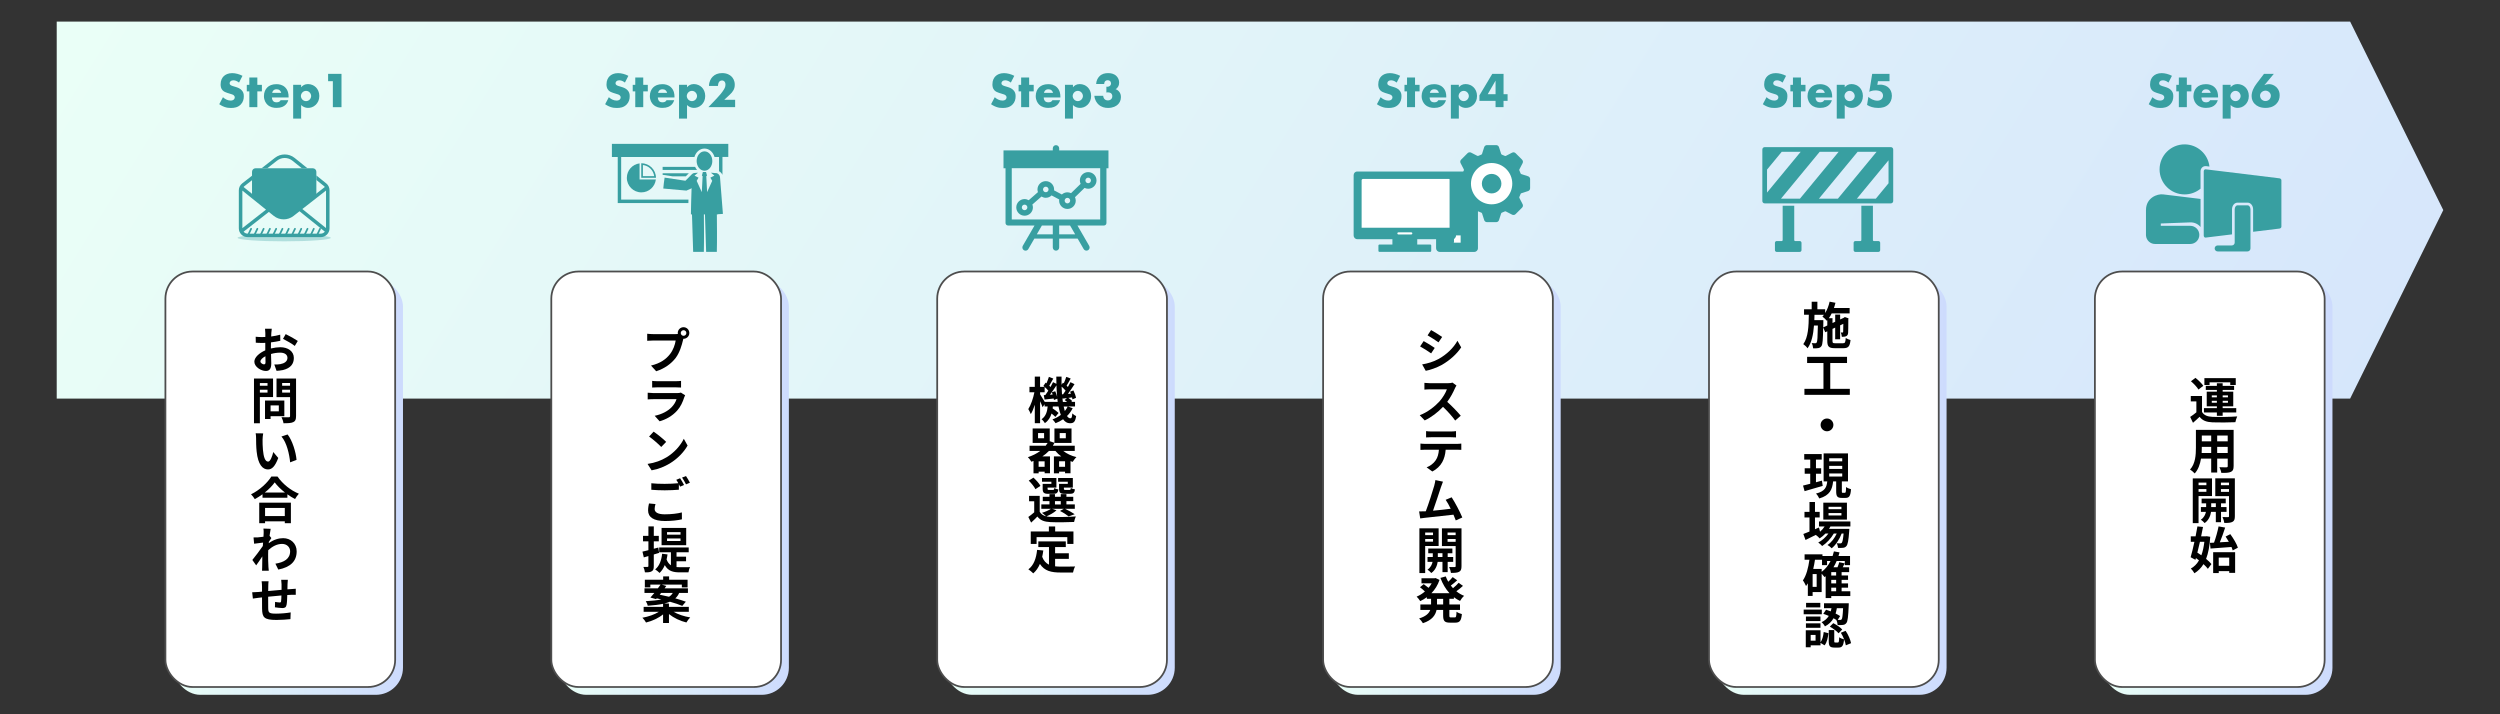 <?xml version="1.0" encoding="UTF-8"?>
<svg id="_レイヤー_1" data-name="レイヤー 1" xmlns="http://www.w3.org/2000/svg" xmlns:xlink="http://www.w3.org/1999/xlink" viewBox="0 0 1400 400">
  <rect x="0" y="0" width="1400" height="400" fill="#333333" stroke="none"/>
  <defs>
    <style>
      .cls-1, .cls-2, .cls-3, .cls-4, .cls-5, .cls-6, .cls-7, .cls-8, .cls-9, .cls-10, .cls-11, .cls-12 {
        stroke-width: 0px;
      }

      .cls-1, .cls-6 {
        fill-rule: evenodd;
      }

      .cls-1, .cls-13 {
        fill: #fff;
      }

      .cls-2, .cls-6, .cls-12 {
        fill: #389fa1;
      }

      .cls-3 {
        fill: #000;
      }

      .cls-4 {
        fill: url(#_名称未設定グラデーション_205-2);
      }

      .cls-5 {
        fill: url(#_名称未設定グラデーション_205-7);
      }

      .cls-7 {
        fill: url(#_名称未設定グラデーション_205-3);
      }

      .cls-8 {
        fill: url(#_名称未設定グラデーション_205-4);
      }

      .cls-9 {
        fill: url(#_名称未設定グラデーション_205-5);
      }

      .cls-10 {
        fill: url(#_名称未設定グラデーション_205);
      }

      .cls-11 {
        fill: url(#_名称未設定グラデーション_205-6);
      }

      .cls-12 {
        opacity: .31;
      }

      .cls-13 {
        stroke: #4d4d4d;
        stroke-miterlimit: 10;
      }
    </style>
    <linearGradient id="_名称未設定グラデーション_205" data-name="名称未設定グラデーション 205" x1="167.8" y1="-197.27" x2="1666.18" y2="735.06" gradientUnits="userSpaceOnUse">
      <stop offset="0" stop-color="#eafff7"/>
      <stop offset="1" stop-color="#cddbfd"/>
    </linearGradient>
    <linearGradient id="_名称未設定グラデーション_205-2" data-name="名称未設定グラデーション 205" x1="97.01" y1="272.77" x2="225.67" y2="272.77" xlink:href="#_名称未設定グラデーション_205"/>
    <linearGradient id="_名称未設定グラデーション_205-3" data-name="名称未設定グラデーション 205" x1="313.11" y1="272.77" x2="441.77" y2="272.77" xlink:href="#_名称未設定グラデーション_205"/>
    <linearGradient id="_名称未設定グラデーション_205-4" data-name="名称未設定グラデーション 205" x1="529.21" y1="272.77" x2="657.87" y2="272.77" xlink:href="#_名称未設定グラデーション_205"/>
    <linearGradient id="_名称未設定グラデーション_205-5" data-name="名称未設定グラデーション 205" x1="745.32" y1="272.77" x2="873.98" y2="272.77" xlink:href="#_名称未設定グラデーション_205"/>
    <linearGradient id="_名称未設定グラデーション_205-6" data-name="名称未設定グラデーション 205" x1="961.42" y1="272.77" x2="1090.08" y2="272.77" xlink:href="#_名称未設定グラデーション_205"/>
    <linearGradient id="_名称未設定グラデーション_205-7" data-name="名称未設定グラデーション 205" x1="1177.52" y1="272.77" x2="1306.18" y2="272.77" xlink:href="#_名称未設定グラデーション_205"/>
  </defs>
  <polygon class="cls-10" points="1316.08 12.1 31.76 12.1 31.76 117.65 31.76 223.2 1316.08 223.2 1368.24 117.65 1316.08 12.1"/>
  <g>
    <rect class="cls-4" x="97.01" y="156.43" width="128.66" height="232.67" rx="15.18" ry="15.18"/>
    <rect class="cls-13" x="92.63" y="152.05" width="128.66" height="232.67" rx="15.18" ry="15.18"/>
  </g>
  <g>
    <rect class="cls-7" x="313.11" y="156.43" width="128.66" height="232.67" rx="15.18" ry="15.18"/>
    <rect class="cls-13" x="308.73" y="152.05" width="128.66" height="232.67" rx="15.18" ry="15.18"/>
  </g>
  <g>
    <rect class="cls-8" x="529.21" y="156.43" width="128.66" height="232.67" rx="15.18" ry="15.18"/>
    <rect class="cls-13" x="524.83" y="152.05" width="128.66" height="232.67" rx="15.18" ry="15.18"/>
  </g>
  <g>
    <rect class="cls-9" x="745.32" y="156.43" width="128.66" height="232.67" rx="15.18" ry="15.18"/>
    <rect class="cls-13" x="740.94" y="152.05" width="128.66" height="232.67" rx="15.18" ry="15.18"/>
  </g>
  <g>
    <rect class="cls-11" x="961.42" y="156.43" width="128.66" height="232.67" rx="15.18" ry="15.18"/>
    <rect class="cls-13" x="957.04" y="152.05" width="128.66" height="232.67" rx="15.18" ry="15.18"/>
  </g>
  <g>
    <rect class="cls-5" x="1177.52" y="156.43" width="128.66" height="232.67" rx="15.18" ry="15.18"/>
    <rect class="cls-13" x="1173.14" y="152.05" width="128.66" height="232.67" rx="15.18" ry="15.18"/>
  </g>
  <g>
    <path class="cls-2" d="M124.84,54.42c1.03.98,2.6,1.9,4.28,1.9.98,0,1.57-.31,1.87-.64.28-.28.48-.7.48-1.17,0-.36-.14-.78-.53-1.12-.47-.42-1.2-.62-2.4-.98l-1.26-.39c-.78-.25-1.93-.67-2.68-1.51-.95-1.04-1.06-2.35-1.06-3.3,0-2.29.9-3.69,1.71-4.5.95-.95,2.52-1.76,4.78-1.76,1.85,0,4,.59,5.76,1.51l-1.93,3.78c-1.46-1.15-2.55-1.26-3.19-1.26-.47,0-1.12.11-1.59.56-.28.28-.48.59-.48,1.01,0,.34.06.59.25.84.14.17.48.5,1.62.84l1.48.45c1.17.36,2.41.78,3.38,1.85.95,1.01,1.2,2.04,1.2,3.33,0,1.71-.42,3.36-1.76,4.7-1.59,1.59-3.52,1.9-5.51,1.9-1.17,0-2.29-.11-3.66-.62-.31-.11-1.48-.56-2.82-1.48l2.07-3.92Z"/>
    <path class="cls-2" d="M144.11,51.17v8.84h-4.48v-8.84h-1.43v-3.66h1.43v-4.11h4.48v4.11h2.55v3.66h-2.55Z"/>
    <path class="cls-2" d="M161.59,54.58h-9.31c0,.67.25,1.57.78,2.1.28.28.84.62,1.85.62.11,0,.89-.03,1.45-.34.28-.17.59-.45.78-.84h4.28c-.2.7-.59,1.68-1.51,2.57-.92.89-2.38,1.73-5.09,1.73-1.65,0-3.64-.36-5.17-1.9-.81-.81-1.85-2.35-1.85-4.73,0-2.1.78-3.78,1.88-4.84,1.03-1.01,2.66-1.82,5.12-1.82,1.46,0,3.33.31,4.81,1.71,1.76,1.68,1.99,3.86,1.99,5.26v.48ZM157.48,52.01c-.11-.48-.39-1.01-.73-1.34-.59-.59-1.4-.67-1.85-.67-.76,0-1.34.2-1.82.67-.31.34-.59.78-.67,1.34h5.06Z"/>
    <path class="cls-2" d="M168.64,66.41h-4.47v-18.91h4.47v1.37c.78-.98,1.99-1.79,3.83-1.79s3.44.81,4.45,1.82c1.04,1.03,1.9,2.68,1.9,4.84s-.81,3.78-2.01,4.95c-1.4,1.37-3.02,1.73-4.28,1.73-.81,0-2.49-.17-3.89-1.62v7.61ZM169.37,51.73c-.56.56-.87,1.37-.87,2.07s.39,1.51.87,1.99c.53.53,1.26.84,2.01.84s1.48-.31,1.99-.84c.48-.48.87-1.23.87-1.99,0-.7-.31-1.51-.87-2.07-.5-.53-1.2-.84-1.99-.84s-1.48.31-2.01.84Z"/>
    <path class="cls-2" d="M186.4,45.47h-2.66v-4.11h7.5v18.66h-4.84v-14.54Z"/>
  </g>
  <g>
    <path class="cls-2" d="M340.95,54.42c1.04.98,2.6,1.9,4.28,1.9.98,0,1.57-.31,1.88-.64.28-.28.47-.7.47-1.17,0-.36-.14-.78-.53-1.12-.47-.42-1.2-.62-2.41-.98l-1.26-.39c-.78-.25-1.93-.67-2.68-1.51-.95-1.04-1.06-2.35-1.06-3.3,0-2.29.9-3.69,1.71-4.5.95-.95,2.52-1.76,4.78-1.76,1.85,0,4,.59,5.76,1.51l-1.93,3.78c-1.45-1.15-2.55-1.26-3.19-1.26-.48,0-1.12.11-1.59.56-.28.28-.48.59-.48,1.01,0,.34.06.59.25.84.14.17.48.5,1.62.84l1.48.45c1.17.36,2.4.78,3.38,1.85.95,1.01,1.2,2.04,1.2,3.33,0,1.71-.42,3.36-1.76,4.7-1.59,1.59-3.52,1.9-5.51,1.9-1.17,0-2.29-.11-3.66-.62-.31-.11-1.48-.56-2.83-1.48l2.07-3.92Z"/>
    <path class="cls-2" d="M360.22,51.17v8.84h-4.47v-8.84h-1.43v-3.66h1.43v-4.11h4.47v4.11h2.55v3.66h-2.55Z"/>
    <path class="cls-2" d="M377.7,54.58h-9.31c0,.67.25,1.57.78,2.1.28.28.84.62,1.85.62.11,0,.9-.03,1.45-.34.28-.17.59-.45.78-.84h4.28c-.2.7-.59,1.68-1.51,2.57-.92.89-2.38,1.73-5.09,1.73-1.65,0-3.64-.36-5.17-1.9-.81-.81-1.85-2.35-1.85-4.73,0-2.1.78-3.78,1.87-4.84,1.03-1.01,2.66-1.82,5.12-1.82,1.46,0,3.33.31,4.81,1.71,1.76,1.68,1.99,3.86,1.99,5.26v.48ZM373.59,52.01c-.11-.48-.39-1.01-.73-1.34-.59-.59-1.4-.67-1.85-.67-.75,0-1.34.2-1.82.67-.31.34-.59.78-.67,1.34h5.06Z"/>
    <path class="cls-2" d="M384.74,66.41h-4.48v-18.91h4.48v1.37c.78-.98,1.99-1.79,3.83-1.79s3.44.81,4.45,1.82c1.03,1.03,1.9,2.68,1.9,4.84s-.81,3.78-2.01,4.95c-1.4,1.37-3.02,1.73-4.28,1.73-.81,0-2.49-.17-3.89-1.62v7.61ZM385.47,51.73c-.56.56-.87,1.37-.87,2.07s.39,1.51.87,1.99c.53.53,1.26.84,2.01.84s1.48-.31,1.99-.84c.48-.48.87-1.23.87-1.99,0-.7-.31-1.51-.87-2.07-.5-.53-1.2-.84-1.99-.84s-1.48.31-2.01.84Z"/>
    <path class="cls-2" d="M411.65,60.01h-14.96l4.73-4.95c1.68-1.76,2.94-3.3,3.83-4.73.5-.78,1.01-1.71,1.01-2.91,0-.2,0-1.17-.56-1.79-.28-.31-.76-.56-1.37-.56-.78,0-1.31.36-1.62.75-.45.59-.64,1.65-.67,2.29h-5.01c.03-2.43,1.09-4.2,2.07-5.17,1.26-1.26,2.96-2.01,5.29-2.01,2.8,0,4.42,1.09,5.26,1.93.76.76,1.82,2.18,1.82,4.59s-1.09,3.97-2.77,5.54l-3.13,2.91h6.1v4.11Z"/>
  </g>
  <g>
    <path class="cls-2" d="M557.05,54.42c1.03.98,2.6,1.9,4.28,1.9.98,0,1.57-.31,1.87-.64.28-.28.48-.7.48-1.17,0-.36-.14-.78-.53-1.12-.47-.42-1.2-.62-2.4-.98l-1.26-.39c-.78-.25-1.93-.67-2.68-1.51-.95-1.04-1.06-2.35-1.06-3.3,0-2.29.9-3.69,1.71-4.5.95-.95,2.52-1.76,4.78-1.76,1.85,0,4,.59,5.76,1.51l-1.93,3.78c-1.46-1.15-2.55-1.26-3.19-1.26-.47,0-1.12.11-1.59.56-.28.28-.48.59-.48,1.01,0,.34.06.59.25.84.14.17.48.5,1.62.84l1.48.45c1.17.36,2.41.78,3.38,1.85.95,1.01,1.2,2.04,1.2,3.33,0,1.71-.42,3.36-1.76,4.7-1.59,1.59-3.52,1.9-5.51,1.9-1.17,0-2.29-.11-3.66-.62-.31-.11-1.48-.56-2.82-1.48l2.07-3.92Z"/>
    <path class="cls-2" d="M576.32,51.17v8.84h-4.48v-8.84h-1.43v-3.66h1.43v-4.11h4.48v4.11h2.55v3.66h-2.55Z"/>
    <path class="cls-2" d="M593.8,54.58h-9.31c0,.67.25,1.57.78,2.1.28.28.84.62,1.85.62.11,0,.89-.03,1.45-.34.28-.17.59-.45.78-.84h4.28c-.2.7-.59,1.68-1.51,2.57-.92.89-2.38,1.73-5.09,1.73-1.65,0-3.64-.36-5.17-1.9-.81-.81-1.85-2.35-1.85-4.73,0-2.1.78-3.78,1.88-4.84,1.03-1.01,2.66-1.82,5.12-1.82,1.46,0,3.33.31,4.81,1.71,1.76,1.68,1.99,3.86,1.99,5.26v.48ZM589.69,52.01c-.11-.48-.39-1.01-.73-1.34-.59-.59-1.4-.67-1.85-.67-.76,0-1.34.2-1.82.67-.31.34-.59.78-.67,1.34h5.06Z"/>
    <path class="cls-2" d="M600.85,66.41h-4.47v-18.91h4.47v1.37c.78-.98,1.99-1.79,3.83-1.79s3.44.81,4.45,1.82c1.04,1.03,1.9,2.68,1.9,4.84s-.81,3.78-2.01,4.95c-1.4,1.37-3.02,1.73-4.28,1.73-.81,0-2.49-.17-3.89-1.62v7.61ZM601.57,51.73c-.56.56-.87,1.37-.87,2.07s.39,1.51.87,1.99c.53.53,1.26.84,2.01.84s1.48-.31,1.99-.84c.48-.48.87-1.23.87-1.99,0-.7-.31-1.51-.87-2.07-.5-.53-1.2-.84-1.99-.84s-1.48.31-2.01.84Z"/>
    <path class="cls-2" d="M617.79,53.63c.03.7.31,1.43.75,1.87.42.45,1.09.73,1.9.73.95,0,1.54-.42,1.9-.81.42-.48.56-.98.56-1.54,0-.81-.39-1.37-.73-1.65-.48-.39-1.2-.53-1.79-.53-.31,0-.56.03-.81.11v-3.27c.98.14,1.59-.14,1.99-.48.45-.39.62-.89.62-1.31,0-.5-.22-1.06-.5-1.34-.31-.31-.84-.5-1.37-.5-.59,0-1.06.2-1.34.48-.42.39-.64,1.06-.64,1.65h-4.5c.11-1.96.98-3.44,1.82-4.28,1.37-1.43,3.13-1.82,4.92-1.82,1.4,0,3.24.28,4.64,1.65.92.92,1.51,2.18,1.51,3.61,0,.81-.14,1.54-.56,2.29-.34.62-.75,1.09-1.43,1.43,1.15.42,1.82,1.15,2.21,1.71.53.78.78,1.68.78,2.74,0,1.99-.87,3.3-1.65,4.08-1.01,1.01-2.8,1.99-5.57,1.99-1.79,0-3.72-.42-5.34-1.93-.95-.87-2.1-2.46-2.32-4.87h4.95Z"/>
  </g>
  <g>
    <path class="cls-2" d="M773.15,54.42c1.03.98,2.6,1.9,4.28,1.9.98,0,1.57-.31,1.87-.64.28-.28.48-.7.48-1.17,0-.36-.14-.78-.53-1.12-.48-.42-1.2-.62-2.41-.98l-1.26-.39c-.78-.25-1.93-.67-2.69-1.51-.95-1.04-1.06-2.35-1.06-3.3,0-2.29.89-3.69,1.71-4.5.95-.95,2.52-1.76,4.78-1.76,1.85,0,4,.59,5.76,1.51l-1.93,3.78c-1.46-1.15-2.54-1.26-3.19-1.26-.48,0-1.12.11-1.59.56-.28.28-.47.59-.47,1.01,0,.34.05.59.25.84.14.17.48.5,1.62.84l1.48.45c1.17.36,2.41.78,3.38,1.85.95,1.01,1.2,2.04,1.2,3.33,0,1.71-.42,3.36-1.76,4.7-1.59,1.59-3.52,1.9-5.51,1.9-1.17,0-2.29-.11-3.66-.62-.31-.11-1.48-.56-2.83-1.48l2.07-3.92Z"/>
    <path class="cls-2" d="M792.42,51.17v8.84h-4.48v-8.84h-1.43v-3.66h1.43v-4.11h4.48v4.11h2.54v3.66h-2.54Z"/>
    <path class="cls-2" d="M809.9,54.58h-9.31c0,.67.25,1.57.78,2.1.28.28.84.62,1.85.62.11,0,.89-.03,1.45-.34.28-.17.59-.45.78-.84h4.28c-.2.7-.59,1.68-1.51,2.57-.92.89-2.38,1.73-5.09,1.73-1.65,0-3.64-.36-5.17-1.9-.81-.81-1.85-2.35-1.85-4.73,0-2.1.78-3.78,1.87-4.84,1.04-1.01,2.66-1.82,5.12-1.82,1.45,0,3.33.31,4.81,1.71,1.76,1.68,1.99,3.86,1.99,5.26v.48ZM805.79,52.01c-.11-.48-.39-1.01-.73-1.34-.59-.59-1.4-.67-1.85-.67-.76,0-1.34.2-1.82.67-.31.34-.59.78-.67,1.34h5.06Z"/>
    <path class="cls-2" d="M816.95,66.41h-4.47v-18.91h4.47v1.37c.78-.98,1.99-1.79,3.83-1.79s3.44.81,4.45,1.82c1.04,1.03,1.9,2.68,1.9,4.84s-.81,3.78-2.01,4.95c-1.4,1.37-3.02,1.73-4.28,1.73-.81,0-2.49-.17-3.89-1.62v7.61ZM817.68,51.73c-.56.56-.87,1.37-.87,2.07s.39,1.51.87,1.99c.53.53,1.26.84,2.01.84s1.48-.31,1.99-.84c.48-.48.87-1.23.87-1.99,0-.7-.31-1.51-.87-2.07-.5-.53-1.2-.84-1.99-.84s-1.48.31-2.01.84Z"/>
    <path class="cls-2" d="M841.98,52.77h2.27v3.72h-2.27v3.52h-4.47v-3.52h-9.03v-3.1l7.19-12.03h6.32v11.41ZM837.51,52.77v-7.61l-4.39,7.61h4.39Z"/>
  </g>
  <g>
    <path class="cls-2" d="M989.26,54.42c1.03.98,2.6,1.9,4.28,1.9.98,0,1.57-.31,1.87-.64.28-.28.48-.7.48-1.17,0-.36-.14-.78-.53-1.12-.48-.42-1.2-.62-2.41-.98l-1.26-.39c-.78-.25-1.93-.67-2.69-1.51-.95-1.04-1.06-2.35-1.06-3.3,0-2.29.89-3.69,1.71-4.5.95-.95,2.52-1.76,4.78-1.76,1.85,0,4,.59,5.76,1.51l-1.93,3.78c-1.46-1.15-2.54-1.26-3.19-1.26-.48,0-1.12.11-1.59.56-.28.28-.47.59-.47,1.01,0,.34.05.59.25.84.14.17.48.5,1.62.84l1.48.45c1.17.36,2.41.78,3.38,1.85.95,1.01,1.2,2.04,1.2,3.33,0,1.71-.42,3.36-1.76,4.7-1.59,1.59-3.52,1.9-5.51,1.9-1.17,0-2.29-.11-3.66-.62-.31-.11-1.48-.56-2.83-1.48l2.07-3.92Z"/>
    <path class="cls-2" d="M1008.53,51.17v8.84h-4.48v-8.84h-1.43v-3.66h1.43v-4.11h4.48v4.11h2.54v3.66h-2.54Z"/>
    <path class="cls-2" d="M1026.01,54.58h-9.31c0,.67.25,1.57.78,2.1.28.28.84.62,1.85.62.11,0,.89-.03,1.45-.34.28-.17.59-.45.78-.84h4.28c-.2.7-.59,1.68-1.51,2.57-.92.89-2.38,1.73-5.09,1.73-1.65,0-3.64-.36-5.17-1.9-.81-.81-1.85-2.35-1.85-4.73,0-2.1.78-3.78,1.87-4.84,1.04-1.01,2.66-1.82,5.12-1.82,1.45,0,3.33.31,4.81,1.71,1.76,1.68,1.99,3.86,1.99,5.26v.48ZM1021.89,52.01c-.11-.48-.39-1.01-.73-1.34-.59-.59-1.4-.67-1.85-.67-.76,0-1.34.2-1.82.67-.31.34-.59.78-.67,1.34h5.06Z"/>
    <path class="cls-2" d="M1033.05,66.41h-4.47v-18.91h4.47v1.37c.78-.98,1.99-1.79,3.83-1.79s3.44.81,4.45,1.82c1.04,1.03,1.9,2.68,1.9,4.84s-.81,3.78-2.01,4.95c-1.4,1.37-3.02,1.73-4.28,1.73-.81,0-2.49-.17-3.89-1.62v7.61ZM1033.78,51.73c-.56.56-.87,1.37-.87,2.07s.39,1.51.87,1.99c.53.53,1.26.84,2.01.84s1.48-.31,1.99-.84c.48-.48.87-1.23.87-1.99,0-.7-.31-1.51-.87-2.07-.5-.53-1.2-.84-1.99-.84s-1.48.31-2.01.84Z"/>
    <path class="cls-2" d="M1058.11,45.47h-6.46l-.33,2.07c.7-.11,1.26-.14,1.51-.14,2.49,0,4.06.95,4.92,1.85.84.84,1.71,2.27,1.71,4.42s-.89,3.75-1.79,4.67c-1.73,1.79-4.03,2.1-5.82,2.1-2.83,0-4.78-.73-6.29-1.68l.73-4.53c.98.9,1.93,1.37,2.24,1.51.84.39,1.87.64,2.8.64.98,0,1.87-.34,2.43-.92.42-.45.73-1.12.73-1.9,0-.98-.48-1.65-.89-2.01-1.01-.9-2.74-.92-3.36-.92-1.31,0-2.43.28-3.44.78l1.62-10.04h9.71v4.11Z"/>
  </g>
  <g>
    <path class="cls-2" d="M1205.36,54.42c1.03.98,2.6,1.9,4.28,1.9.98,0,1.57-.31,1.87-.64.28-.28.48-.7.48-1.17,0-.36-.14-.78-.53-1.12-.48-.42-1.2-.62-2.41-.98l-1.26-.39c-.78-.25-1.93-.67-2.69-1.51-.95-1.04-1.06-2.35-1.06-3.3,0-2.29.89-3.69,1.71-4.5.95-.95,2.52-1.76,4.78-1.76,1.85,0,4,.59,5.76,1.51l-1.93,3.78c-1.46-1.15-2.54-1.26-3.19-1.26-.48,0-1.12.11-1.59.56-.28.28-.47.59-.47,1.01,0,.34.05.59.25.84.14.17.48.5,1.62.84l1.48.45c1.17.36,2.41.78,3.38,1.85.95,1.01,1.2,2.04,1.2,3.33,0,1.71-.42,3.36-1.76,4.7-1.59,1.59-3.52,1.9-5.51,1.9-1.17,0-2.29-.11-3.66-.62-.31-.11-1.48-.56-2.83-1.48l2.07-3.92Z"/>
    <path class="cls-2" d="M1224.63,51.17v8.84h-4.48v-8.84h-1.43v-3.66h1.43v-4.11h4.48v4.11h2.54v3.66h-2.54Z"/>
    <path class="cls-2" d="M1242.11,54.58h-9.31c0,.67.25,1.57.78,2.1.28.28.84.62,1.85.62.11,0,.89-.03,1.45-.34.28-.17.59-.45.78-.84h4.28c-.2.7-.59,1.68-1.51,2.57-.92.89-2.38,1.73-5.09,1.73-1.65,0-3.64-.36-5.17-1.9-.81-.81-1.85-2.35-1.85-4.73,0-2.1.78-3.78,1.87-4.84,1.04-1.01,2.66-1.82,5.12-1.82,1.45,0,3.33.31,4.81,1.71,1.76,1.68,1.99,3.86,1.99,5.26v.48ZM1238,52.01c-.11-.48-.39-1.01-.73-1.34-.59-.59-1.4-.67-1.85-.67-.76,0-1.34.2-1.82.67-.31.34-.59.78-.67,1.34h5.06Z"/>
    <path class="cls-2" d="M1249.16,66.41h-4.47v-18.91h4.47v1.37c.78-.98,1.99-1.79,3.83-1.79s3.44.81,4.45,1.82c1.04,1.03,1.9,2.68,1.9,4.84s-.81,3.78-2.01,4.95c-1.4,1.37-3.02,1.73-4.28,1.73-.81,0-2.49-.17-3.89-1.62v7.61ZM1249.88,51.73c-.56.56-.87,1.37-.87,2.07s.39,1.51.87,1.99c.53.53,1.26.84,2.01.84s1.48-.31,1.99-.84c.48-.48.87-1.23.87-1.99,0-.7-.31-1.51-.87-2.07-.5-.53-1.2-.84-1.99-.84s-1.48.31-2.01.84Z"/>
    <path class="cls-2" d="M1273.35,41.35l-5.31,6.35c.75-.34,1.68-.59,2.6-.59,1.4,0,2.99.56,4.22,1.79,1.31,1.31,1.76,2.85,1.76,4.45,0,1.73-.47,3.41-1.93,4.87-1.85,1.85-4.17,2.21-5.96,2.21-3.22,0-5.09-1.2-6.12-2.27-.9-.92-1.71-2.35-1.71-4.36,0-2.55,1.29-5.01,2.77-6.96l4.17-5.48h5.51ZM1270.8,55.73c.53-.53.87-1.29.87-2.13,0-.59-.2-1.31-.87-1.96-.75-.73-1.59-.87-2.15-.87-.73,0-1.54.31-2.1.81-.59.53-.92,1.29-.92,1.93,0,.78.28,1.57.81,2.13.73.75,1.59.95,2.21.95,1.04,0,1.73-.45,2.15-.87Z"/>
  </g>
  <g>
    <path class="cls-3" d="M152.19,184.1c-.08.5-.2,1.68-.25,2.41l-.08,1.93c1.79-.25,3.61-.59,5.06-1.01l.05,3.41c-1.54.36-3.44.67-5.23.89-.03.81-.03,1.65-.03,2.43v.98c1.87-.45,3.75-.7,5.26-.7,4.22,0,7.58,2.24,7.58,6.01,0,3.24-1.71,5.71-6.07,6.77-1.26.28-2.49.36-3.61.45l-1.26-3.55c1.23,0,2.41,0,3.36-.2,2.21-.39,4-1.51,4-3.5,0-1.87-1.65-2.94-4.05-2.94-1.68,0-3.47.25-5.15.75.06,2.15.14,4.28.14,5.23,0,3.38-1.23,4.28-3.05,4.28-2.66,0-6.43-2.29-6.43-5.2,0-2.41,2.77-4.89,6.12-6.35v-4.2c-.53.03-1.04.06-1.48.06-1.82,0-2.88-.06-3.83-.14l-.06-3.33c1.62.17,2.8.17,3.78.17.5,0,1.03-.03,1.62-.06v-2.18c0-.59-.08-1.93-.17-2.43h3.78ZM147.82,204.04c.5,0,.87-.22.87-1.17,0-.7-.03-1.93-.06-3.38-1.68.87-2.8,1.99-2.8,2.94,0,.87,1.29,1.62,1.99,1.62ZM159.99,187.1c2.12,1.01,5.29,2.8,6.77,3.83l-1.68,2.8c-1.31-1.12-4.89-3.13-6.6-3.97l1.51-2.66Z"/>
    <path class="cls-3" d="M145.53,222.36v14.66h-3.3v-25.06h10.68v10.4h-7.38ZM145.53,214.5v1.51h4.28v-1.51h-4.28ZM149.81,219.84v-1.59h-4.28v1.59h4.28ZM151.52,233.07v1.57h-3.11v-10.35h10.82v8.78h-7.72ZM151.52,227.03v3.3h4.62v-3.3h-4.62ZM165.78,233.05c0,1.85-.36,2.8-1.54,3.33-1.15.56-2.91.64-5.48.64-.11-.95-.64-2.52-1.12-3.41,1.62.11,3.52.08,4.06.06.53,0,.73-.17.73-.67v-10.6h-7.58v-10.43h10.94v21.09ZM158,214.47v1.54h4.42v-1.54h-4.42ZM162.42,219.87v-1.62h-4.42v1.62h4.42Z"/>
    <path class="cls-3" d="M147.04,246.05c0,1.76,0,3.83.2,5.82.36,3.94,1.17,6.63,2.91,6.63,1.29,0,2.38-3.19,2.88-5.37l2.8,3.33c-1.82,4.78-3.55,6.43-5.76,6.43-2.99,0-5.59-2.69-6.35-10.04-.28-2.52-.31-5.73-.31-7.41,0-.75-.06-1.93-.22-2.8l4.2.06c-.2,1.01-.34,2.6-.34,3.36ZM166.06,257.54l-3.58,1.37c-.42-4.42-1.87-11.08-4.87-14.46l3.44-1.15c2.6,3.19,4.7,10.01,5.01,14.24Z"/>
    <path class="cls-3" d="M155.4,266.86c2.99,4.28,7.52,7.83,11.97,9.62-.81.87-1.57,1.96-2.15,2.99-1.43-.73-2.88-1.65-4.28-2.66v1.93h-13.93v-1.96c-1.37,1.01-2.85,1.93-4.33,2.74-.45-.81-1.37-2.01-2.1-2.71,4.81-2.32,9.29-6.54,11.38-9.96h3.44ZM145.17,281.51h17.73v11.47h-3.41v-1.03h-11.05v1.03h-3.27v-11.47ZM159.57,275.81c-2.32-1.82-4.39-3.83-5.73-5.68-1.31,1.87-3.27,3.86-5.57,5.68h11.3ZM148.44,284.45v4.56h11.05v-4.56h-11.05Z"/>
    <path class="cls-3" d="M147.54,296l4.03.14c-.17.78-.39,2.18-.62,3.89l1.01,1.29c-.36.48-.92,1.37-1.4,2.1-.03.25-.03.53-.06.78,2.8-2.07,5.62-2.83,8.08-2.83,4.2,0,7.55,2.99,7.55,7.38,0,5.57-3.5,8.87-10.29,10.21l-1.62-3.3c4.81-.75,8.25-2.68,8.25-6.96,0-2.15-1.73-4.11-4.48-4.11-2.91,0-5.45,1.4-7.78,3.52-.03.78-.06,1.54-.06,2.27,0,2.27,0,4.59.17,7.13.03.5.14,1.48.2,2.1h-3.78c.06-.59.08-1.57.08-2.01.03-2.13.06-3.72.08-6.01-1.15,1.73-2.49,3.75-3.44,5.01l-2.15-3.02c1.54-1.87,4.34-5.54,5.87-7.8.06-.64.08-1.29.14-1.93-1.34.17-3.47.42-5.01.64l-.34-3.52c.78.03,1.4.03,2.38-.03.81-.06,2.01-.2,3.19-.36.05-1.01.11-1.79.11-2.1,0-.81.03-1.62-.14-2.46Z"/>
    <path class="cls-3" d="M161.19,324.69c-.08.45-.14,1.65-.17,2.38-.03,1.06-.06,2.07-.06,2.96.73-.06,1.43-.11,2.04-.14.78-.06,1.85-.11,2.63-.2v3.38c-.45-.03-1.9.03-2.63.03-.59.03-1.31.06-2.13.11-.06,2.1-.14,4.33-.39,5.48-.28,1.45-1.01,1.82-2.38,1.82-.98,0-3.19-.28-4.14-.42l.08-3.02c.84.14,1.99.31,2.52.31.56,0,.75-.08.84-.62.11-.75.17-1.99.2-3.3-2.41.2-5.09.45-7.44.7,0,2.52-.03,5.03.03,6.21.06,2.68.28,3.27,4.39,3.27,2.69,0,6.15-.31,8.2-.7l-.14,3.78c-1.82.2-5.2.45-7.8.45-7.1,0-7.97-1.51-8.08-6.27-.03-1.17-.03-3.8-.03-6.35-.75.08-1.37.14-1.85.2-.87.11-2.57.34-3.27.45l-.39-3.52c.78,0,2.04-.06,3.44-.17.48-.06,1.2-.11,2.07-.2v-2.74c0-1.15-.08-2.1-.22-3.05h3.89c-.11.92-.17,1.68-.17,2.85,0,.62,0,1.54-.03,2.6,2.32-.22,4.98-.48,7.47-.67v-3.1c0-.67-.11-1.99-.2-2.52h3.72Z"/>
  </g>
  <g>
    <path class="cls-3" d="M600.69,228.63c-.81,1.62-1.87,3.08-3.16,4.33.56.84,1.17,1.29,1.87,1.29s.95-.53,1.09-2.74c.62.64,1.51,1.2,2.15,1.51-.5,3.16-1.29,4-3.47,4-1.57,0-2.83-.81-3.83-2.24-1.29.9-2.71,1.62-4.22,2.21-.36-.62-1.17-1.59-1.73-2.13,1.76-.64,3.33-1.48,4.67-2.52-.53-1.34-.95-2.91-1.29-4.7h-3.16c-.03.36-.08.73-.14,1.06,1.23.81,2.6,1.82,3.33,2.57l-1.79,2.21c-.48-.53-1.29-1.23-2.15-1.9-.64,2.13-1.73,4-3.72,5.37-.36-.67-1.2-1.71-1.88-2.18,2.46-1.65,3.16-4.31,3.44-7.13h-1.73v-1.26l-1.12,1.65c-.28-.84-.84-2.13-1.4-3.36v12.31h-2.96v-10.32c-.64,2.04-1.4,3.92-2.24,5.26-.31-.87-.95-2.07-1.4-2.83,1.45-2.21,2.77-6.1,3.41-9.42h-2.77v-3.02h2.99v-5.76h2.96v5.76h2.49c-.2-.2-.42-.36-.62-.53l1.23-1.82.48.36c.5-1.17,1.06-2.57,1.37-3.61l2.46.95c-.78,1.34-1.59,2.88-2.27,4,.25.25.5.5.7.73.56-.95,1.04-1.87,1.43-2.71l1.88.92c-.03-1.31-.06-2.66-.06-4.03h2.94c-.03,1.57-.03,3.08,0,4.56l.81-1.17.45.33c.53-1.15,1.06-2.54,1.37-3.58l2.49.92c-.78,1.4-1.59,2.91-2.29,4l.73.73c.53-.92,1.03-1.87,1.43-2.69l2.27,1.12c-1.12,1.76-2.46,3.8-3.69,5.45l1.68-.11c-.14-.39-.31-.78-.48-1.15l1.88-.67c.64,1.32,1.29,3.05,1.45,4.14l-1.99.84c-.06-.31-.11-.7-.22-1.09l-2.07.28c.81.53,1.68,1.23,2.13,1.76l-.53.48h2.13v2.57h-3.92l2.6.98ZM592.32,225.07c-.06-.59-.14-1.2-.22-1.82l-1.9.75c-.03-.25-.06-.53-.11-.84-1.82.2-3.55.42-5.12.59l-.45-2.46.87-.06c.53-.73,1.12-1.57,1.68-2.46-.53-.64-1.31-1.43-2.07-2.07v2.96h-2.54v1.2c.59.87,1.93,3.02,2.6,4.2h7.27ZM590.92,219.09c.45.95.87,2.15,1.09,3.13-.2-2.04-.33-4.2-.39-6.43-1.12,1.73-2.43,3.69-3.64,5.26l1.51-.11c-.14-.45-.28-.87-.45-1.26l1.87-.59ZM595.34,220.79c.45-.59.92-1.29,1.4-2.01-.59-.73-1.43-1.57-2.24-2.27.03,1.51.11,2.94.22,4.33l.62-.06ZM597.58,225.07c-.42-.36-.89-.73-1.34-1.04l1.26-1.09c-.87.08-1.68.2-2.46.28l-.17-.78c.08.92.2,1.79.34,2.63h2.38ZM595.65,227.65c.2.92.42,1.79.64,2.54.64-.78,1.2-1.62,1.62-2.54h-2.27Z"/>
    <path class="cls-3" d="M595.4,252.51c1.96,1.57,4.59,2.8,7.41,3.47-.73.64-1.62,1.87-2.1,2.66-.42-.11-.84-.25-1.23-.39v6.77h-3.05v-.89h-3.33v.92h-2.91v-9.45h4.14c-1.26-.89-2.38-1.93-3.3-3.08h-3.63c-1.09,1.15-2.32,2.18-3.69,3.08h4.28v9.43h-2.99v-.89h-3.36v.92h-2.88v-6.94c-.39.17-.78.31-1.2.45-.39-.7-1.31-1.99-1.96-2.54,2.63-.87,4.98-2.04,6.94-3.5h-5.99v-2.91h9.03c.39-.5.75-1.03,1.09-1.57h-8.39v-8.11h9.57v7.13l2.63.9v-8.03h9.57v8.11h-9.57v-.03c-.25.56-.56,1.09-.87,1.59h12.25v2.91h-6.46ZM584.69,242.52h-3.38v2.91h3.38v-2.91ZM584.99,258.33h-3.36v3.08h3.36v-3.08ZM596.43,261.4v-3.08h-3.33v3.08h3.33ZM593.44,245.43h3.41v-2.91h-3.41v2.91Z"/>
    <path class="cls-3" d="M591.62,285.79c-1.4,1.31-3.75,2.6-5.65,3.38.7.17,1.45.25,2.29.28,3.44.17,10.29.08,14.21-.25-.36.75-.84,2.21-.98,3.1-3.55.2-9.73.25-13.23.08-3.36-.14-5.65-.95-7.33-3.13-1.06,1.12-2.15,2.21-3.5,3.41l-1.57-3.16c1.01-.73,2.24-1.65,3.3-2.6v-6.18h-2.88v-3.05h5.96v8.95c.75,1.31,1.99,2.13,3.61,2.52-.56-.56-1.68-1.51-2.35-1.96,1.82-.56,3.78-1.34,4.95-2.24h-5.31v-2.46h4.56v-1.85h-3.75v-2.43h3.75v-1.48h3.08v1.48h3.25v-1.48h3.16v1.48h3.83v2.43h-3.83v1.85h4.7v2.46h-5.46c1.93.92,4.14,2.12,5.4,3.02l-3.38,1.23c-1.06-.87-3.02-2.15-4.87-3.05l2.13-1.2h-6.52l2.43.84ZM579.82,273.93c-.62-1.37-2.29-3.38-3.72-4.78l2.63-1.68c1.45,1.34,3.22,3.22,3.92,4.62l-2.82,1.85ZM588.8,269.77h-5.29v-2.1h8.08v5.4h-4.95v.59c0,.59.11.7.84.7h2.15c.56,0,.67-.17.78-1.09.48.36,1.54.7,2.29.84-.28,1.9-1.03,2.43-2.71,2.43h-2.94c-2.46,0-3.16-.64-3.16-2.88v-2.71h4.89v-1.17ZM590.78,282.49h3.25v-1.85h-3.25v1.85ZM597.97,269.77h-5.43v-2.1h8.25v5.4h-5.01v.56c0,.62.14.73.84.73h2.27c.56,0,.67-.17.78-1.12.5.36,1.59.7,2.32.84-.28,1.93-1.01,2.46-2.77,2.46h-2.99c-2.52,0-3.16-.64-3.16-2.88v-2.71h4.89v-1.17Z"/>
    <path class="cls-3" d="M590.87,317.14c1.01.11,2.07.17,3.19.17,1.51,0,6.12,0,8-.08-.48.81-1.01,2.41-1.17,3.38h-6.99c-5.15,0-8.98-.84-11.55-4.81-.9,2.12-2.13,3.92-3.72,5.29-.56-.59-1.96-1.76-2.74-2.27,3.02-2.24,4.39-6.1,4.89-10.88l3.47.34c-.17,1.26-.36,2.43-.62,3.55.84,2.24,2.15,3.58,3.8,4.39v-9.87h-5.96v-3.16h15.38v3.16h-5.99v3.5h7.69v3.13h-7.69v4.17ZM580.49,304.61h-3.27v-6.99h10.15v-2.8h3.52v2.8h10.24v6.99h-3.44v-3.83h-17.2v3.83Z"/>
  </g>
  <g>
    <path class="cls-3" d="M378.29,187.1c.34,0,.81,0,1.31-.06-.03-.17-.06-.36-.06-.56,0-1.79,1.46-3.25,3.24-3.25s3.24,1.46,3.24,3.25-1.45,3.24-3.24,3.24h-.11c-.06.28-.14.56-.2.78-.62,2.66-1.82,6.88-4.06,9.9-2.49,3.24-6.1,5.93-10.94,7.5l-2.91-3.19c5.4-1.29,8.48-3.66,10.63-6.4,1.79-2.27,2.83-5.29,3.19-7.61h-12.7c-1.23,0-2.52.08-3.25.14v-3.94c.84.11,2.38.2,3.27.2h12.56ZM382.79,188.05c.87,0,1.57-.7,1.57-1.57s-.7-1.57-1.57-1.57-1.57.73-1.57,1.57.7,1.57,1.57,1.57Z"/>
    <path class="cls-3" d="M383.18,222.47c-.84,2.63-2.01,5.29-4.03,7.52-2.74,3.05-6.29,4.95-9.76,5.93l-2.77-3.08c4.11-.84,7.33-2.63,9.43-4.75,1.45-1.48,2.32-3.02,2.8-4.56h-12.98c-.67,0-2.04.03-3.16.14v-3.75c1.12.11,2.29.2,3.16.2h13.4c.89,0,1.62-.11,2.01-.28l2.4,1.51c-.17.36-.42.84-.5,1.12ZM368.02,213.47h10.46c.84,0,2.18-.06,2.91-.17v3.72c-.73-.06-2.01-.11-2.96-.11h-10.4c-.87,0-2.04.03-2.82.11v-3.72c.75.11,1.9.17,2.82.17Z"/>
    <path class="cls-3" d="M373.03,256.23c4.64-2.74,8.17-6.88,9.9-10.52l2.12,3.8c-2.07,3.69-5.68,7.44-10.04,10.07-2.77,1.65-6.24,3.16-10.1,3.8l-2.29-3.58c4.28-.62,7.78-1.99,10.4-3.58ZM373.06,247.45l-2.77,2.85c-1.4-1.51-4.81-4.47-6.8-5.84l2.54-2.74c1.9,1.29,5.43,4.08,7.02,5.73Z"/>
    <path class="cls-3" d="M366.6,285.03c0,1.76,1.65,2.99,5.62,2.99,3.69,0,7.22-.42,9.62-1.06l.03,3.86c-2.38.56-5.68.95-9.51.95-6.29,0-9.43-2.13-9.43-5.9,0-1.59.28-2.94.5-3.94l3.64.34c-.28.98-.47,1.85-.47,2.77ZM383.07,271.58l-2.21.95c-.2-.42-.45-.87-.7-1.37v3.08c-1.93.17-5.31.34-7.92.34-2.88,0-5.26-.14-7.5-.31v-3.64c2.04.22,4.59.33,7.47.33,2.57,0,5.54-.14,7.64-.36-.36-.7-.75-1.37-1.15-1.9l2.15-.89c.7,1.01,1.68,2.74,2.21,3.78ZM386.35,270.32l-2.18.92c-.56-1.15-1.46-2.74-2.21-3.8l2.18-.87c.7,1.01,1.73,2.77,2.21,3.75Z"/>
    <path class="cls-3" d="M366.12,310.51v6.52c0,1.54-.25,2.35-1.09,2.85-.84.56-2.07.67-3.86.64-.08-.81-.45-2.18-.87-3.05,1.04.03,1.99.03,2.32,0,.34,0,.48-.11.48-.48v-5.59c-.92.25-1.76.5-2.57.73l-.75-3.22c.95-.2,2.07-.5,3.33-.81v-4.95h-3.02v-3.08h3.02v-5.29h3.02v5.29h2.8v3.08h-2.8v4.14l2.52-.67.45,2.99-2.96.89ZM378.85,317.56c.64.06,1.26.08,1.96.08.95,0,4.42,0,5.62-.03-.39.67-.78,2.07-.9,2.91h-4.87c-3.66,0-6.49-.67-8.39-4.06-.7,1.76-1.71,3.24-2.91,4.39-.53-.53-1.79-1.57-2.46-1.99,2.32-1.85,3.47-4.95,3.89-8.75l3.02.36c-.14,1.01-.31,1.96-.53,2.82.62,1.62,1.43,2.63,2.43,3.27v-7.3h-6.57v-2.68h16.53v2.68h-6.82v2.46h5.34v2.6h-5.34v3.22ZM384.27,305.31h-13.79v-9.65h13.79v9.65ZM381.09,298.01h-7.55v1.4h7.55v-1.4ZM381.09,301.53h-7.55v1.43h7.55v-1.43Z"/>
    <path class="cls-3" d="M377.17,342.59c2.46,1.45,5.96,2.63,9.34,3.16-.73.7-1.65,1.99-2.13,2.83-3.5-.84-7.1-2.55-9.76-4.7v4.98h-3.3v-4.81c-2.57,2.1-6.07,3.72-9.54,4.56-.45-.81-1.34-2.04-2.04-2.68,3.36-.59,6.85-1.82,9.23-3.33h-8.53v-2.74h10.88v-1.73c-2.27.5-5.09.84-8.59,1.09-.14-.78-.67-1.93-1.09-2.57,3.78-.2,6.6-.5,8.75-.98-.89-.2-1.79-.42-2.63-.59l-.36.42-3.16-.87c.67-.73,1.4-1.62,2.18-2.57h-5.51v-2.6h7.5c.53-.73,1.06-1.43,1.51-2.07h-5.73v1.54h-3.08v-4.28h10.26v-1.85h3.33v1.85h10.35v4.28h-3.22v-1.54h-11.24l2.54.75c-.31.42-.62.87-.95,1.32h13.06v2.6h-4.92c-.5,1.17-1.2,2.18-2.15,3.02,2.27.64,4.34,1.29,5.9,1.87l-1.99,2.35c-1.68-.73-4.2-1.57-6.94-2.35-.9.39-1.93.73-3.13,1.01h2.6v1.9h11.13v2.74h-8.59ZM369.45,333.03c1.62.31,3.41.7,5.2,1.15.98-.59,1.62-1.31,2.1-2.13h-6.54l-.76.98Z"/>
  </g>
  <g>
    <path class="cls-3" d="M803.45,194.84l-2.01,3.05c-1.54-1.09-4.34-2.91-6.18-3.89l1.99-2.99c1.82.98,4.81,2.82,6.21,3.83ZM805.63,201.02c4.61-2.57,8.39-6.29,10.54-10.18l2.1,3.69c-2.52,3.78-6.35,7.22-10.8,9.79-2.77,1.54-6.69,2.94-9.06,3.33l-2.01-3.58c3.02-.5,6.27-1.43,9.23-3.05ZM807.61,188.69l-2.04,3.02c-1.51-1.06-4.36-2.91-6.12-3.92l1.96-2.96c1.82.98,4.78,2.88,6.21,3.86Z"/>
    <path class="cls-3" d="M814.69,217.61c-.92,2.13-2.43,4.98-4.25,7.44,2.68,2.32,5.96,5.82,7.58,7.75l-3.11,2.71c-1.76-2.46-4.28-5.23-6.82-7.69-2.88,3.05-6.49,5.85-10.24,7.61l-2.8-2.91c4.39-1.65,8.56-4.95,11.13-7.8,1.79-2.04,3.44-4.81,4.08-6.71h-9.37c-1.15,0-2.6.11-3.22.17v-3.78c.73.08,2.4.2,3.22.2h9.71c1.2,0,2.27-.14,2.82-.34l2.21,1.65c-.22.28-.7,1.12-.95,1.71Z"/>
    <path class="cls-3" d="M798.08,248.57h17.76c.59,0,1.76-.06,2.49-.17v3.52c-.7-.06-1.71-.08-2.49-.08h-6.27c-.2,2.82-.89,5.09-1.9,6.94-1.17,2.15-3.16,4.03-5.57,5.26l-3.19-2.32c1.93-.76,3.8-2.1,5.03-3.89,1.15-1.65,1.68-3.69,1.85-5.99h-7.72c-.84,0-1.85.06-2.63.11v-3.55c.81.08,1.76.17,2.63.17ZM801.52,241.63h10.91c.92,0,2.01-.06,2.94-.2v3.52c-.92-.06-1.99-.11-2.94-.11h-10.88c-.95,0-2.1.06-2.94.11v-3.52c.87.11,2.01.2,2.91.2Z"/>
    <path class="cls-3" d="M806.94,272.76c-.9,2.66-3.13,9.62-4.45,13.23,3.3-.31,7.16-.73,9.9-1.09-.95-1.96-1.96-3.8-2.82-5.01l3.36-1.4c1.93,2.94,4.73,8.28,5.96,11.3l-3.66,1.65c-.34-.92-.78-2.04-1.29-3.22-4.42.53-12.67,1.4-16.05,1.76-.7.06-1.71.22-2.57.34l-.62-3.94c.9,0,2.1,0,2.99-.03.22,0,.47-.03.75-.03,1.54-4,3.92-11.5,4.73-14.32.36-1.4.53-2.24.64-3.16l4.25.89c-.34.81-.73,1.82-1.12,3.02Z"/>
    <path class="cls-3" d="M798.1,305.76v15.16h-3.24v-25.06h10.77v9.9h-7.52ZM798.1,298.23v1.43h4.39v-1.43h-4.39ZM802.5,303.35v-1.51h-4.39v1.51h4.39ZM810.69,314.63v5.76h-2.91v-5.76h-2.68c-.28,1.93-1.2,4.64-3.58,6.26-.48-.59-1.48-1.45-2.13-1.9,1.79-1.12,2.57-2.94,2.85-4.36h-2.82v-2.71h2.94v-2.1h-2.54v-2.63h13.51v2.63h-2.63v2.1h3.08v2.71h-3.08ZM807.78,311.91v-2.1h-2.6v2.1h2.6ZM818.44,317.03c0,1.71-.31,2.63-1.31,3.16-1.01.56-2.46.64-4.59.64-.11-.92-.56-2.43-1.01-3.3,1.26.06,2.63.06,3.05.03.45,0,.59-.17.59-.56v-11.19h-7.69v-9.96h10.96v21.17ZM810.63,298.23v1.43h4.53v-1.43h-4.53ZM815.17,303.41v-1.57h-4.53v1.57h4.53Z"/>
    <path class="cls-3" d="M811.64,335.35v3.16h5.96v3.05h-5.96v3.02c0,1.01.11,1.17.89,1.17h2.15c.73,0,.87-.56.98-3.19.7.56,2.04,1.12,2.99,1.31-.34,3.69-1.2,4.81-3.66,4.81h-3.05c-3.02,0-3.78-.98-3.78-4.08v-3.05h-3.69c-.62,2.94-2.46,5.71-7.64,7.44-.42-.75-1.43-2.04-2.12-2.66,3.86-1.17,5.54-2.91,6.24-4.78h-5.54v-3.05h5.99v-3.16h-2.35v-.92c-1.17.87-2.43,1.59-3.72,2.21-.45-.75-1.37-1.9-2.01-2.52,1.62-.67,3.22-1.65,4.64-2.88-.73-.73-1.85-1.68-2.77-2.38l2.1-1.73c.84.59,1.9,1.4,2.69,2.07.67-.78,1.26-1.62,1.76-2.52h-5.71v-2.85h7.3l.59-.11,2.21,1.04c-.98,2.94-2.57,5.43-4.53,7.44h10.12c-2.18-2.35-3.86-5.26-5.09-8.56l2.99-.84c.39,1.04.84,2.04,1.4,2.99.92-.84,1.85-1.82,2.49-2.6l2.52,1.79c-1.15,1.04-2.43,2.13-3.58,2.96.39.5.81.98,1.23,1.45,1.15-.92,2.38-2.07,3.16-3.02l2.43,1.73c-1.15,1.06-2.49,2.15-3.72,3.02,1.31,1.06,2.77,1.93,4.36,2.57-.78.64-1.79,1.96-2.29,2.85-1.23-.59-2.38-1.29-3.44-2.1v.9h-2.54ZM808.17,335.35h-3.44v3.16h3.44v-3.16Z"/>
  </g>
  <g>
    <path class="cls-3" d="M1032.13,192.21c1.09,0,1.31-.47,1.48-2.94.67.48,1.87.95,2.68,1.15-.36,3.5-1.2,4.56-3.92,4.56h-4.89c-3.3,0-4.2-.9-4.2-4.08v-5.37l-1.15.53-1.15-2.71c-.11,6.85-.31,9.54-.95,10.43-.5.73-1.04,1.01-1.79,1.15-.7.17-1.76.14-2.88.14-.06-.92-.36-2.15-.81-2.96.87.11,1.65.11,2.01.11s.59-.08.81-.45c.36-.56.53-2.91.64-9.48h-2.18c-.39,5.03-1.29,9.57-3.61,12.75-.53-.78-1.57-1.79-2.38-2.32,2.77-3.83,3.02-9.99,3.1-16.45h-2.68v-3.08h4.28v-4.22h3.19v4.22h4.36v2.1c1.15-1.82,1.99-4.06,2.49-6.35l3.27.62c-.22.98-.53,1.96-.84,2.91h8.78v3.02h-10.04c-.47.98-1.01,1.9-1.59,2.71h2.04v2.69l1.51-.7v-4h2.77v2.71l2.01-.92.11-.08.5-.36,2.07.73-.11.45c-.03,3.97-.03,6.82-.11,7.66-.06,1.01-.45,1.62-1.2,1.93-.67.28-1.57.31-2.32.31-.06-.76-.28-1.82-.59-2.43.33.03.73.03.95.03s.36-.06.39-.42c.06-.25.06-1.79.08-4.45l-1.79.84v7.8h-2.77v-6.52l-1.51.7v6.74c0,1.15.2,1.31,1.59,1.31h4.31ZM1023.29,182.26v-2.91l-.25.28c-.53-.62-1.76-1.85-2.49-2.35.31-.31.62-.64.9-1.01h-5.34c-.03,1.01-.06,2.01-.08,2.99h5.04v1.26l-.06,2.8,2.29-1.06Z"/>
    <path class="cls-3" d="M1035.9,217.75v3.36h-25.42v-3.36h10.66v-14.46h-9.15v-3.47h22.35v3.47h-9.4v14.46h10.96Z"/>
    <path class="cls-3" d="M1026.7,237.94c0,1.96-1.62,3.58-3.58,3.58s-3.58-1.62-3.58-3.58,1.62-3.58,3.58-3.58,3.58,1.62,3.58,3.58Z"/>
    <path class="cls-3" d="M1020.72,272.09c-3.52,1.04-7.27,2.13-10.15,2.96l-.87-3.13c1.15-.25,2.52-.62,4.03-1.01v-5.62h-3.1v-3.05h3.1v-4.87h-3.36v-3.08h9.79v3.08h-3.22v4.87h2.91v3.05h-2.91v4.78c1.09-.31,2.24-.62,3.33-.92l.45,2.94ZM1033.13,275.97c.48,0,.62-.45.67-3.24.64.5,1.93,1.04,2.77,1.23-.28,3.83-1.01,4.87-3.08,4.87h-2.1c-2.57,0-3.13-.95-3.13-3.78v-5.48h-1.71c-.5,4.56-1.79,7.8-7.75,9.57-.33-.81-1.17-2.1-1.85-2.74,5.06-1.26,5.96-3.55,6.32-6.83h-2.04v-15.66h13.65v15.66h-3.44v5.48c0,.81.06.92.53.92h1.15ZM1024.35,258.35h7.3v-1.73h-7.3v1.73ZM1024.35,262.61h7.3v-1.73h-7.3v1.73ZM1024.35,266.86h7.3v-1.73h-7.3v1.73Z"/>
    <path class="cls-3" d="M1025.05,294.82c-.22.45-.5.9-.78,1.34h11.36s-.03.75-.06,1.15c-.39,5.45-.84,7.69-1.59,8.5-.53.64-1.15.87-1.85.95-.64.08-1.71.11-2.83.06-.06-.78-.34-1.9-.75-2.6.89.08,1.62.08,1.99.08.39,0,.62-.06.84-.31.39-.42.73-1.85,1.04-5.23h-1.09c-1.15,3.13-3.33,6.52-5.59,8.28-.56-.64-1.51-1.4-2.35-1.85,2.13-1.34,4-3.83,5.2-6.43h-1.65c-1.51,2.68-4.11,5.48-6.54,7.02-.53-.64-1.4-1.48-2.18-1.96,2.07-1.04,4.22-2.99,5.71-5.06h-1.65c-1.04,1.09-2.13,2.01-3.27,2.74-.42-.53-1.48-1.51-2.18-1.96-2.01,1.01-4.03,2.01-5.73,2.85l-1.23-3.36c.95-.36,2.13-.84,3.44-1.37v-7.89h-2.8v-3.13h2.8v-5.51h3.08v5.51h2.63v3.13h-2.63v6.6l2.24-.98.59,2.38c1.01-.87,1.87-1.87,2.57-2.96h-3.16v-2.8h17.59v2.8h-11.13ZM1034.28,290.96h-13.23v-9.45h13.23v9.45ZM1031.2,283.8h-7.22v1.34h7.22v-1.34ZM1031.2,287.33h-7.22v1.34h7.22v-1.34Z"/>
    <path class="cls-3" d="M1036.16,333.81h-10.66v1.09h-3.13v-12.22c-.2.17-.42.33-.62.48-.31-.42-1.01-1.26-1.62-1.9v10.29h-5.06v2.18h-2.68v-7.08c-.31.53-.64,1.06-1.01,1.54-.31-.75-1.17-2.43-1.76-3.16,1.96-2.8,3.02-7.02,3.66-11.58h-2.71v-3.02h10.01v.95h5.68c.28-.84.53-1.71.73-2.6l3.13.56c-.17.7-.36,1.37-.56,2.04h6.46v5.09h-2.94v-2.29h-4.56c-.5,1.26-1.12,2.41-1.79,3.5h2.27c.39-.95.78-1.99.98-2.83l3.02.64c-.34.75-.7,1.48-1.06,2.18h3.58v2.74h-4.22v1.87h3.61v2.43h-3.61v1.99h3.61v2.41h-3.61v1.99h4.87v2.71ZM1017.33,321.47h-2.26v7.19h2.26v-7.19ZM1020.13,320.24c2.07-1.54,3.75-3.61,4.98-6.07h-1.96v2.29h-2.82v-3.02h-3.94c-.25,1.76-.59,3.5-.98,5.17h4.73v1.62ZM1028.24,320.41h-2.74v1.87h2.74v-1.87ZM1028.24,324.72h-2.74v1.99h2.74v-1.99ZM1025.5,331.1h2.74v-1.99h-2.74v1.99Z"/>
    <path class="cls-3" d="M1020.21,343.99h-10.15v-2.63h10.15v2.63ZM1019.49,359.68c1.04-1.4,1.54-3.61,1.79-5.76l2.63.67c-.28,2.49-.78,5.15-2.15,6.8l-2.27-1.37v1.37h-5.51v1.09h-2.74v-9.54h8.25v6.74ZM1019.46,347.79h-8.14v-2.54h8.14v2.54ZM1011.32,349.08h8.14v2.49h-8.14v-2.49ZM1019.37,340.13h-7.97v-2.52h7.97v2.52ZM1016.72,355.57h-2.74v3.22h2.74v-3.22ZM1022.59,341.44c.84.25,1.73.59,2.63.92.17-.59.31-1.17.42-1.76h-4.2v-2.77h13.87s0,.84-.03,1.23c-.28,6.32-.56,8.92-1.31,9.82-.53.7-1.06.95-1.85,1.06-.67.11-1.82.14-3.02.11-.06-.89-.36-2.12-.78-2.91-.47-.31-.98-.62-1.54-.92-1.01,1.79-2.52,3.36-4.81,4.56-.33-.73-1.2-1.82-1.87-2.35,1.93-.92,3.19-2.15,4.03-3.52-1.04-.45-2.1-.87-3.08-1.17l1.54-2.29ZM1029.22,359.79c.53,0,.64-.36.73-2.94.56.5,1.87.98,2.71,1.2-.31,3.66-1.12,4.59-3.11,4.59h-2.29c-2.63,0-3.16-.92-3.16-3.69v-6.12h3.08v6.1c0,.78.06.87.56.87h1.48ZM1026.65,348.97c1.79.92,3.94,2.35,5.01,3.55l-2.07,2.12c-.95-1.15-3.08-2.71-4.87-3.75l1.93-1.93ZM1028.63,340.6c-.17,1.01-.39,2.01-.7,2.99.98.48,1.87.95,2.54,1.4l-1.34,2.15c.59.03,1.06.03,1.34.03.36.03.62-.06.84-.33.39-.45.62-2.1.81-6.24h-3.5ZM1033.55,353.27c1.48,2.13,2.66,4.98,3.05,6.91l-2.94,1.2c-.28-1.93-1.43-4.89-2.8-7.05l2.68-1.06Z"/>
  </g>
  <g>
    <path class="cls-3" d="M1233.12,230.67c1.09,1.87,3.05,2.66,5.9,2.77,3.36.14,9.96.06,13.82-.25-.39.78-.87,2.32-1.03,3.24-3.47.17-9.4.22-12.81.08-3.33-.14-5.57-.95-7.24-3.1-1.12,1.09-2.27,2.15-3.69,3.36l-1.57-3.3c1.09-.7,2.35-1.62,3.47-2.57v-6.1h-3.13v-3.05h6.29v8.92ZM1231.13,218.14c-.78-1.37-2.63-3.3-4.2-4.64l2.54-1.9c1.57,1.26,3.5,3.11,4.39,4.45l-2.74,2.1ZM1241.45,230.98h-7.24v-2.41h7.24v-1.03h-5.68v-8.2h5.68v-.98h-6.21v-2.29h6.21v-1.45h3.24v1.45h6.41v2.29h-6.41v.98h5.93v8.2h-5.93v1.03h7.61v2.41h-7.61v1.85h-3.24v-1.85ZM1237.37,215.59h-2.91v-3.83h17.56v3.83h-3.08v-1.48h-11.58v1.48ZM1238.6,222.5h2.85v-1.09h-2.85v1.09ZM1241.45,225.52v-1.09h-2.85v1.09h2.85ZM1244.7,221.41v1.09h2.96v-1.09h-2.96ZM1247.66,224.43h-2.96v1.09h2.96v-1.09Z"/>
    <path class="cls-3" d="M1250.82,261.04c0,1.79-.39,2.69-1.51,3.19-1.15.56-2.85.62-5.37.59-.11-.9-.64-2.32-1.06-3.19,1.57.08,3.41.06,3.92.06.53,0,.73-.17.73-.67v-4.2h-5.9v7.8h-3.36v-7.8h-5.71c-.5,3.05-1.51,6.12-3.52,8.31-.53-.62-1.87-1.76-2.63-2.15,3.05-3.36,3.3-8.33,3.3-12.25v-9.99h21.12v20.31ZM1238.27,253.68v-3.44h-5.26v.5c0,.89-.03,1.9-.08,2.94h5.34ZM1233.01,243.9v3.24h5.26v-3.24h-5.26ZM1247.52,243.9h-5.9v3.24h5.9v-3.24ZM1247.52,253.68v-3.44h-5.9v3.44h5.9Z"/>
    <path class="cls-3" d="M1231.19,277.79v15.16h-3.24v-25.06h10.77v9.9h-7.52ZM1231.19,270.27v1.43h4.39v-1.43h-4.39ZM1235.58,275.39v-1.51h-4.39v1.51h4.39ZM1243.77,286.66v5.76h-2.91v-5.76h-2.68c-.28,1.93-1.2,4.64-3.58,6.26-.48-.59-1.48-1.45-2.13-1.9,1.79-1.12,2.57-2.94,2.85-4.36h-2.82v-2.71h2.94v-2.1h-2.54v-2.63h13.51v2.63h-2.63v2.1h3.08v2.71h-3.08ZM1240.87,283.94v-2.1h-2.6v2.1h2.6ZM1251.52,289.06c0,1.71-.31,2.63-1.31,3.16-1.01.56-2.46.64-4.59.64-.11-.92-.56-2.43-1.01-3.3,1.26.06,2.63.06,3.05.03.45,0,.59-.17.59-.56v-11.19h-7.69v-9.96h10.96v21.17ZM1243.72,270.27v1.43h4.53v-1.43h-4.53ZM1248.25,275.44v-1.57h-4.53v1.57h4.53Z"/>
    <path class="cls-3" d="M1237.73,300.58c-.31,5.09-1.06,9.15-2.32,12.39,1.23,1.01,2.29,2.01,2.99,2.91l-1.99,2.66c-.59-.78-1.45-1.71-2.46-2.63-1.31,2.15-2.99,3.83-5.06,5.12-.47-.84-1.37-2.04-2.01-2.66,1.85-.98,3.38-2.52,4.56-4.56-.56-.45-1.15-.89-1.71-1.29l-.28.98-2.69-1.45c.67-2.29,1.43-5.4,2.12-8.64h-2.04v-3.05h2.69c.39-1.93.75-3.83,1.03-5.57l3.13.31c-.31,1.65-.67,3.44-1.06,5.26h2.55l.56-.08,1.99.31ZM1231.97,303.41c-.48,2.1-.98,4.17-1.45,6.07.73.45,1.48.95,2.24,1.48.81-2.15,1.34-4.7,1.68-7.55h-2.46ZM1239.86,303.88c1.01-2.74,2.01-6.35,2.54-9.09l3.69.64c-.89,2.77-1.96,5.82-2.99,8.25,1.62-.08,3.33-.2,5.06-.28-.59-1.04-1.2-2.04-1.82-2.94l2.63-1.34c1.73,2.35,3.58,5.45,4.25,7.58l-2.88,1.54c-.17-.59-.39-1.23-.7-1.93-4.17.34-8.56.64-11.75.87l-.33-3.19,2.29-.11ZM1239.36,309.25h12.31v11.55h-3.3v-.98h-5.87v1.09h-3.13v-11.66ZM1242.49,312.25v4.59h5.87v-4.59h-5.87Z"/>
  </g>
  <g>
    <path class="cls-12" d="M185.24,133.18c0,1.09-11.69,1.97-26.1,1.97s-26.1-.88-26.1-1.97,11.69-1.97,26.1-1.97,26.1.88,26.1,1.97Z"/>
    <g>
      <path class="cls-2" d="M140.84,127.67c-.25-.12-.54-.01-.66.23l-1.76,3.66c-.12.25-.01.54.23.66.07.03.14.05.21.05.18,0,.36-.1.45-.28l1.76-3.66c.12-.25.01-.54-.23-.66ZM144.35,127.67c-.25-.12-.54-.01-.66.23l-1.76,3.66c-.12.25-.01.54.23.66.07.03.14.05.21.05.19,0,.36-.1.45-.28l1.76-3.66c.12-.24.01-.54-.23-.66ZM147.86,127.67c-.25-.12-.54-.01-.66.23l-1.76,3.66c-.12.25-.01.54.23.66.07.03.14.05.21.05.18,0,.36-.1.45-.28l1.76-3.66c.12-.25.01-.54-.23-.66ZM151.37,127.67c-.25-.12-.54-.01-.66.23l-1.76,3.66c-.12.25-.01.54.23.66.07.03.14.05.21.05.18,0,.36-.1.45-.28l1.76-3.66c.12-.25.02-.54-.23-.66ZM154.88,127.67c-.25-.12-.54-.01-.66.23l-1.76,3.66c-.12.25-.01.54.23.66.07.03.14.05.21.05.18,0,.36-.1.45-.28l1.76-3.66c.12-.25.01-.54-.23-.66ZM158.39,127.67c-.25-.12-.54-.01-.66.23l-1.76,3.66c-.12.25-.01.54.23.66.07.03.14.05.21.05.18,0,.36-.1.45-.28l1.76-3.66c.12-.25.01-.54-.23-.66ZM161.9,127.67c-.25-.12-.54-.01-.66.23l-1.76,3.66c-.12.25-.01.54.23.66.07.03.14.05.21.05.18,0,.36-.1.45-.28l1.76-3.66c.12-.25.01-.54-.23-.66ZM165.41,127.67c-.25-.12-.54-.01-.66.23l-1.76,3.66c-.12.24-.01.54.23.66.07.03.14.05.21.05.18,0,.36-.1.45-.28l1.76-3.66c.12-.25.01-.54-.23-.66ZM168.92,127.67c-.25-.12-.54-.01-.66.23l-1.76,3.66c-.12.24-.02.54.23.66.07.03.14.05.21.05.18,0,.36-.1.45-.28l1.76-3.66c.12-.25.01-.54-.23-.66ZM172.43,127.67c-.25-.12-.54-.01-.66.23l-1.76,3.66c-.12.25-.01.54.23.66.07.03.14.05.21.05.18,0,.36-.1.45-.28l1.76-3.66c.12-.25.01-.54-.23-.66ZM175.95,127.67c-.25-.12-.54-.01-.66.23l-1.76,3.66c-.12.25-.01.54.23.66.07.03.14.05.21.05.18,0,.36-.1.44-.28l1.76-3.66c.12-.25.01-.54-.23-.66ZM179.46,127.67c-.25-.12-.54-.01-.66.23l-1.76,3.66c-.12.25-.01.54.23.66.07.03.14.05.22.05.18,0,.36-.1.44-.28l1.76-3.66c.12-.25.01-.54-.23-.66Z"/>
      <path class="cls-2" d="M175.18,94.23h-32.08c-1.09,0-1.97.88-1.97,1.97v13.62l12.77,10.28c2.86,2.3,6.93,2.33,9.82.07,0,0,7.72-6.03,13.44-10.5v-13.47c0-1.09-.88-1.97-1.98-1.97Z"/>
      <path class="cls-2" d="M155.18,89.94c1.25-.98,2.75-1.47,4.26-1.47s3.07.51,4.34,1.53l5.25,4.23h3.15l-7.16-5.77c-1.63-1.31-3.6-1.97-5.58-1.97s-3.87.63-5.47,1.89l-7.48,5.84h3.2l5.49-4.29ZM182.7,102.71l-5.54-4.47v2.54l4.31,3.47c.17.13.31.29.45.45l-18.8,14.69c-1.25.98-2.75,1.47-4.26,1.47s-3.07-.51-4.33-1.53l-18.14-14.61c.14-.17.3-.33.47-.47l4.27-3.34v-2.51l-5.49,4.29c-1.2.93-1.9,2.37-1.9,3.89v21.28c0,2.73,2.21,4.94,4.94,4.94h40.92c2.73,0,4.94-2.21,4.94-4.94v-21.32c0-1.49-.68-2.91-1.84-3.85ZM135.72,106.73l13.25,10.67-13.25,10.36v-21.03ZM179.61,130.84h-40.92c-.92,0-1.74-.43-2.28-1.1l14.15-11.06,2.73,2.2c1.62,1.31,3.6,1.97,5.57,1.96h0c1.93,0,3.86-.63,5.47-1.88l3.4-2.66,14.18,11.42c-.54.68-1.37,1.12-2.3,1.12ZM182.57,127.72l-13.25-10.67,13.25-10.35v21.02Z"/>
    </g>
  </g>
  <g>
    <path class="cls-2" d="M1258.66,114.98h-5.63c-.88,0-1.6,1.01-1.6,2.26v18.61c0,.88-.71,1.6-1.6,1.6h-7.94c-.93,0-1.68.75-1.68,1.68s.75,1.68,1.68,1.68h16.69c.93,0,1.68-.75,1.68-1.68v-21.88c0-1.25-.71-2.26-1.6-2.26Z"/>
    <path class="cls-2" d="M1276.5,99.86c-13.77-1.68-27.54-3.36-41.32-5.04-.6-.07-1.09.43-1.09,1.14,0,11.99,0,23.97,0,35.96,0,.7.49,1.21,1.09,1.13,4.92-.6,9.83-1.2,14.75-1.8v-14.01c0-2.11,1.36-3.76,3.09-3.76h5.63c1.73,0,3.09,1.65,3.09,3.76v12.56c4.92-.6,9.83-1.2,14.75-1.8.6-.07,1.09-.54,1.09-1.05v-26.04c0-.51-.49-.98-1.09-1.05Z"/>
    <path class="cls-2" d="M1235.4,93.03l1.89.23c-.79-6.98-6.72-12.41-13.92-12.41-7.74,0-14.01,6.27-14.01,14.01s6.27,14.01,14.01,14.01c3.39,0,6.49-1.2,8.92-3.2v-9.71c0-1.65,1.22-2.94,2.77-2.94.11,0,.22,0,.33.02Z"/>
    <path class="cls-2" d="M1201.74,117.65c0,6.67,0,13.9,0,13.9,0,0,0,0,0,0,0,.18,0,.35.03.5.25,2.57,2.42,4.58,5.06,4.58h19.7c2.81,0,5.09-2.28,5.09-5.09s-2.28-5.09-5.09-5.09h-16.49v-1.3c5.5-.21,10.99-.41,16.49-.62,2.19-.08,4.41.86,5.77,2.61v-15.74c-6.99-.85-12.74-1.55-20.99-2.55-3.23-.4-9.56,1.9-9.56,8.78Z"/>
  </g>
  <g>
    <path class="cls-6" d="M841.08,86.62l1.63.68h0s0,0,0,0c.1.04.21.06.31.06.1,0,.2-.03.3-.08l3.46-1.79c.33-.17.69-.22,1.03-.17.35.05.67.21.93.48h0s0,0,0,0l3.61,3.61c.26.26.42.59.48.93.05.35,0,.7-.17,1.03l-1.79,3.46c-.05.1-.08.2-.08.3,0,.1.02.21.06.31l.69,1.66c.04.1.1.19.18.26.08.07.17.12.27.15l3.71,1.19c.35.11.65.33.85.61h0c.21.28.32.63.32,1v5.09c0,.37-.12.71-.32,1h0c-.21.28-.5.5-.85.61l-3.71,1.19c-.1.03-.19.08-.27.15-.07.07-.13.16-.18.26v.02s-.69,1.63-.69,1.63c-.04.11-.06.21-.06.31,0,.1.03.2.08.3l1.79,3.46c.17.33.22.69.17,1.03-.06.35-.22.67-.48.93l-3.61,3.61c-.26.26-.59.42-.93.48-.35.06-.7,0-1.03-.17l-3.46-1.79c-.1-.05-.2-.08-.3-.08-.1,0-.2.02-.31.06l-1.66.69c-.1.04-.19.1-.26.17-.07.08-.12.17-.15.27l-1.19,3.71h0c-.11.35-.33.65-.61.85-.28.21-.63.32-1,.32h-5.09c-.37,0-.71-.12-1-.32-.28-.2-.5-.5-.61-.85v-.02s-1.18-3.69-1.18-3.69c-.03-.11-.09-.2-.16-.27-.07-.07-.16-.13-.26-.18h-.02s-1.64-.69-1.64-.69c-.11-.04-.21-.06-.31-.06-.1,0-.2.03-.3.08l-3.46,1.79c-.33.17-.69.23-1.03.17-.35-.05-.67-.22-.93-.48l-3.61-3.61-.03-.03c-.24-.26-.4-.57-.45-.9-.05-.34,0-.7.17-1.03l1.79-3.46c.05-.1.08-.2.08-.3,0-.1-.02-.2-.06-.31l-.69-1.66c-.04-.1-.1-.19-.18-.26-.08-.07-.17-.12-.27-.16l-3.71-1.18c-.35-.11-.65-.33-.85-.61l-.02-.04c-.19-.28-.3-.61-.3-.96v-5.09c0-.37.12-.71.32-1h0,0c.2-.28.5-.5.85-.61l3.71-1.19h0c.11-.03.2-.08.27-.16.08-.07.14-.15.18-.26l.69-1.66c.04-.1.06-.21.06-.31,0-.1-.03-.2-.08-.3l-1.79-3.46c-.17-.33-.23-.69-.17-1.03.05-.34.21-.67.48-.93h0s3.61-3.61,3.61-3.61c.26-.26.59-.42.93-.48.34-.05.7,0,1.03.17l3.46,1.79c.1.05.2.08.3.08.1,0,.2-.02.31-.06h0s1.66-.69,1.66-.69h.02c.09-.05.18-.11.24-.18.07-.07.12-.17.16-.27v-.02s1.18-3.69,1.18-3.69h0c.11-.35.33-.65.61-.85.28-.21.63-.32,1-.32h5.09c.37,0,.71.12,1,.32.28.21.5.5.61.85v.02s1.19,3.69,1.19,3.69c.03.1.08.2.15.27.07.07.16.13.26.18h.02Z"/>
    <g>
      <path class="cls-6" d="M760.09,96.05h65.52c.56,0,1.07.23,1.44.6h0c.37.37.6.88.6,1.45v40.93c0,.56-.23,1.07-.6,1.44-.37.37-.88.6-1.45.6h-19.34c-.56,0-1.08-.23-1.45-.6-.01-.01-.03-.03-.03-.04-.35-.37-.57-.87-.57-1.41v-5.07h-10.55v2.98h7.25c.32,0,.58.26.58.59v2.95c0,.32-.26.58-.58.58h-28.41c-.32,0-.58-.26-.58-.58v-2.95c0-.32.26-.59.58-.59h7.25v-2.98h-19.66c-.56,0-1.08-.23-1.45-.6-.01-.01-.02-.03-.03-.04-.35-.37-.57-.87-.57-1.41v-3.73s0-.04,0-.07v-30.02c0-.55.21-1.04.56-1.41.01-.01.02-.03.03-.04.33-.32.76-.54,1.24-.59h.05s0,0,0,0h.05s0,0,0,0h.05s0,0,0,0h.05Z"/>
      <path class="cls-1" d="M783.1,131.29h7.22c.32,0,.58-.26.58-.58s-.26-.59-.58-.59h-7.22c-.32,0-.58.26-.58.59s.26.58.58.58h0Z"/>
      <path class="cls-1" d="M813.9,135.9h4.06v-4.06h-2.59v.07c0,.56-.23,1.08-.6,1.45h-.01s0,.02,0,.02h0s-.01.02-.01.02h-.01s0,.02,0,.02h0s-.01.02-.01.02h-.01s0,.02,0,.02h0s0,.01,0,.01h0s0,0,0,0h0s0,.01,0,.01h-.01s0,.01,0,.01h0s-.01.01-.01.01h0s0,.01,0,.01h0s0,0,0,0h-.01s-.01.02-.01.02h0s0,0,0,0h-.01s-.01.02-.01.02h0s0,0,0,0h-.01s0,.01,0,.01h-.01s0,.01,0,.01h0s-.01.01-.01.01h0s0,0,0,0h0s0,0,0,0h-.01s0,0,0,0h0s-.01.01-.01.01h-.02s0,.01,0,.01h0s-.01.01-.01.01h-.01s0,.01,0,.01h0s-.01.01-.01.01h-.01s0,.01,0,.01h0s-.02,0-.02,0h-.01s-.01.01-.01.01h0s-.01.01-.01.01h-.01s-.01.01-.01.01h0s-.01,0-.01,0h0s0,0,0,0h-.01s0,0,0,0h-.02s0,0,0,0h0s-.01,0-.01,0h-.02s0,0,0,0h0s-.02,0-.02,0h-.02s0,0,0,0h0s-.02,0-.02,0h-.02s0,0,0,0h-.02s0,0,0,0h-.01s-.01,0-.01,0h-.02s0,0,0,0h-.01v2.02h0Z"/>
      <path class="cls-1" d="M762.18,127.52h49.59v-26.54h0v-.02h0v-.02h0s0-.02,0-.02h0s0-.02,0-.02h0s0-.02,0-.02h0s0-.02,0-.02h0v-.02h0v-.02h0v-.02h0s0-.02,0-.02h0s0-.02,0-.02h0s0-.02,0-.02h0s0-.02,0-.02h0s0-.02,0-.02h0s0-.02,0-.02h0s0-.02,0-.02h0s0-.02,0-.02h0s0-.02,0-.02h0s0-.02,0-.02h0s0-.02,0-.02h0s0-.02,0-.02h0s0-.02,0-.02h0s0-.02,0-.02h0s0-.02,0-.02h0s0-.01,0-.01h0s0-.02,0-.02h0s0-.01,0-.01h0s0-.02,0-.02h0s0-.01,0-.01h0s0-.02,0-.02h0s0-.01,0-.01h0s0-.01,0-.01c-.07-.08-.16-.14-.26-.18h-.03s0-.01,0-.01h0s-.02,0-.02,0h0s0,0,0,0h0s0,0,0,0h0s0,0,0,0h-.02s0,0,0,0h-.01s0,0,0,0h0s0,0,0,0h0s0,0,0,0h-.02s0,0,0,0h0s0,0,0,0h-.01s0,0,0,0h0s0,0,0,0h-.02s0,0,0,0h0s0,0,0,0h-48.15c-.19.02-.36.1-.49.23h0c-.14.14-.23.34-.23.56v26.54h0Z"/>
      <polygon class="cls-6" points="792.5 133.96 780.92 133.96 780.92 136.93 792.5 136.93 792.5 133.96 792.5 133.96"/>
      <polygon class="cls-6" points="773.09 139.89 800.33 139.89 800.33 138.11 793.08 138.11 780.33 138.11 773.09 138.11 773.09 139.89 773.09 139.89"/>
    </g>
    <path class="cls-1" d="M843.49,111.03c2.09-2.1,3.39-4.99,3.39-8.18s-1.3-6.09-3.39-8.18c-2.09-2.09-4.99-3.39-8.18-3.39s-6.09,1.3-8.18,3.39c-2.09,2.1-3.39,4.99-3.39,8.18s1.3,6.09,3.39,8.18c2.09,2.1,4.99,3.39,8.18,3.39s6.09-1.3,8.18-3.39h0Z"/>
    <path class="cls-6" d="M835.31,97.38c-1.51,0-2.88.61-3.87,1.6h0s0,0,0,0c-.99.99-1.6,2.36-1.6,3.87s.6,2.85,1.57,3.84l.03.03c.99.99,2.36,1.6,3.87,1.6s2.85-.6,3.84-1.57l.03-.03c.99-.99,1.6-2.36,1.6-3.87s-.61-2.88-1.6-3.87c-.99-.99-2.36-1.6-3.87-1.6h0Z"/>
    <path class="cls-6" d="M838.03,100.12c-.7-.7-1.66-1.13-2.73-1.13s-2.03.43-2.72,1.13h0c-.7.7-1.13,1.66-1.13,2.72s.42,2.01,1.1,2.7l.02.02c.7.7,1.66,1.13,2.72,1.13s2-.42,2.7-1.1l.02-.03c.7-.7,1.13-1.66,1.13-2.72s-.43-2.03-1.13-2.72Z"/>
  </g>
  <g>
    <path class="cls-2" d="M1059.81,82.77c-.24-.24-.58-.38-.93-.38h-70.66c-.35,0-.68.14-.93.38-.24.24-.38.58-.38.93v28.88c0,.34.14.68.38.93.24.25.58.38.93.38h70.66c.35,0,.68-.14.93-.38.24-.24.39-.58.39-.93v-28.88c0-.35-.14-.68-.39-.93ZM989.54,94.97c1.95-2.36,5.65-6.85,8.23-9.97h10.62l-18.85,22.83v-12.87ZM997.34,111.27c6.26-7.58,15.11-18.3,21.68-26.26h10.62c-6.76,8.19-15.63,18.93-21.68,26.26h-10.62ZM1018.58,111.27c7.42-8.98,16.44-19.91,21.68-26.26h10.62c-5.52,6.69-14.47,17.53-21.68,26.26h-10.62ZM1057.58,102.63c-2.34,2.84-4.77,5.78-7.13,8.64h-10.62c6.61-8,13.6-16.47,17.75-21.5v12.87Z"/>
    <path class="cls-2" d="M1007.83,134.98h-2.58c-.27,0-.48-.22-.48-.48v-19.29h-6.48v19.29c0,.27-.22.48-.48.48h-2.84c-.56,0-1.01.45-1.01,1.01v4.08c0,.56.45,1.01,1.01,1.01h12.86c.55,0,1.01-.45,1.01-1.01v-4.08c0-.56-.45-1.01-1.01-1.01Z"/>
    <path class="cls-2" d="M1051.89,134.98h-2.58c-.27,0-.48-.22-.48-.48v-19.28h-6.48v19.28c0,.27-.22.48-.48.48h-2.84c-.56,0-1.01.45-1.01,1.01v4.08c0,.55.45,1.01,1.01,1.01h12.86c.55,0,1.01-.45,1.01-1.01v-4.08c0-.55-.45-1.01-1.01-1.01Z"/>
  </g>
  <g>
    <path class="cls-2" d="M593.14,84.23v-1.16c0-.99-.8-1.79-1.79-1.79s-1.79.8-1.79,1.79v1.16h-27.6v10h1.13v30.66c0,.78.63,1.4,1.41,1.4h14.83l-6.58,11.39c-.49.86-.2,1.95.66,2.45.28.16.59.24.89.24.62,0,1.22-.32,1.55-.9l3.38-5.85h10.33v4.96c0,.99.8,1.79,1.79,1.79s1.79-.8,1.79-1.79v-4.96h10.33l3.38,5.85c.49.85,1.59,1.15,2.45.66.85-.49,1.15-1.59.65-2.45l-6.58-11.39h14.83c.78,0,1.41-.63,1.41-1.4v-30.66h1.13v-10h-27.6ZM589.56,131.23h-8.95l2.85-4.94h6.1v4.94ZM593.14,131.23v-4.94h6.1l2.85,4.94h-8.95ZM616.11,122.91h-49.52v-28.7h49.52v28.7Z"/>
    <path class="cls-2" d="M609.38,96.38c-2.57,0-4.66,2.09-4.66,4.66,0,.69.16,1.33.42,1.92l-5.36,5.21c-.62-.3-1.3-.48-2.03-.48-1.2,0-2.29.47-3.11,1.22l-4.39-2.33c.02-.16.05-.31.05-.48,0-2.57-2.09-4.66-4.66-4.66s-4.66,2.09-4.66,4.66c0,.53.11,1.02.27,1.49l-5.17,4.53c-.68-.39-1.47-.64-2.31-.64-2.57,0-4.66,2.09-4.66,4.66s2.09,4.66,4.66,4.66,4.66-2.09,4.66-4.66c0-.57-.12-1.11-.31-1.61l5.1-4.47c.71.43,1.53.7,2.42.7,1.27,0,2.41-.51,3.25-1.33l4.27,2.27c-.03.21-.06.43-.06.65,0,2.57,2.09,4.66,4.66,4.66s4.66-2.09,4.66-4.66c0-.68-.16-1.33-.42-1.92l5.36-5.21c.61.3,1.3.48,2.03.48,2.57,0,4.66-2.09,4.66-4.66s-2.09-4.66-4.66-4.66ZM573.77,117.7c-.85,0-1.55-.7-1.55-1.56s.7-1.55,1.55-1.55,1.55.7,1.55,1.55-.7,1.56-1.55,1.56ZM585.64,107.65c-.85,0-1.55-.7-1.55-1.55s.7-1.55,1.55-1.55,1.55.7,1.55,1.55-.7,1.55-1.55,1.55ZM597.75,113.9c-.85,0-1.55-.7-1.55-1.55s.7-1.56,1.55-1.56,1.55.7,1.55,1.56-.7,1.55-1.55,1.55ZM609.38,102.6c-.86,0-1.55-.7-1.55-1.56s.7-1.55,1.55-1.55,1.55.7,1.55,1.55-.7,1.56-1.55,1.56Z"/>
  </g>
  <g>
    <path class="cls-2" d="M351.03,99.58c0,4.5,3.65,8.15,8.15,8.15,4.19,0,7.63-3.16,8.1-7.22h-9.12v-9.02c-4.02.51-7.13,3.93-7.13,8.09Z"/>
    <path class="cls-2" d="M359.19,91.43s-.06,0-.09,0v8.15h8.24c0-4.5-3.65-8.15-8.15-8.15ZM360.03,92.41c3.28.38,5.9,2.98,6.32,6.24h-6.32v-6.24Z"/>
    <polygon class="cls-2" points="371.07 97.9 376.56 98.73 384.07 98.73 385.76 97.02 371.07 97.02 371.07 97.9"/>
    <path class="cls-2" d="M371.07,93.45v1.71h19.29c-.44-.5-.81-1.08-1.1-1.71h-18.19Z"/>
    <path class="cls-2" d="M342.66,80.57v7.34h3.27v25.79h39.56c.02-.63.03-1.27.05-1.92h-37.69v-23.87h41.03c.8-2.74,3.02-4.72,5.63-4.72s4.82,1.98,5.62,4.72h2.52v7.98c.84.43,1.52,1.14,1.92,2.02v-10.01h3.27v-7.34h-65.18Z"/>
    <path class="cls-2" d="M394.51,95.6c2.43,0,4.39-2.43,4.39-5.42s-1.96-5.42-4.39-5.42-4.39,2.43-4.39,5.42,1.96,5.42,4.39,5.42Z"/>
    <path class="cls-2" d="M400.6,96.93s-.08.01-.13.02c-.04-.01-.09-.03-.13-.04-.72-.09-1.43-.14-2.15-.2l-.02.06,1.88,1.59-2.25,1.13,1.04,1.78-2.86,6.32-.46-8.92.41-.36-.55-2h-1.77l-.55,2,.41.36-.46,8.93-2.87-6.32,1.04-1.78-2.25-1.13,1.88-1.59v-.05c-.52.04-1.03.07-1.54.12-.18,0-.37.01-.55.05-.03,0-.05,0-.08,0-.11.01-.21.06-.3.11-.32.12-.63.31-.89.57l-3.46,3.48-.16.16-1.94-.29-9.71-1.47c-.31,2.03-.56,4.08-.74,6.12l9.78.87,2.45.22.61.05h.15c.28-.13,2.6-1.15,2.6-1.15l.26-.29c-.17,4.89-.31,9.77-.38,14.66,0,.05.02.09.02.13h.58l.66,20.96h5.98c.18-6.11.07-16.82.02-20.96h.61l.66,20.96h5.98c.18-6.11.07-16.82.02-20.96h.61s.01-.07.02-.11c.92-.05,1.84-.11,2.76-.18l-1.62-20.46c-.12-1.43-1.29-2.49-2.61-2.42Z"/>
  </g>
</svg>